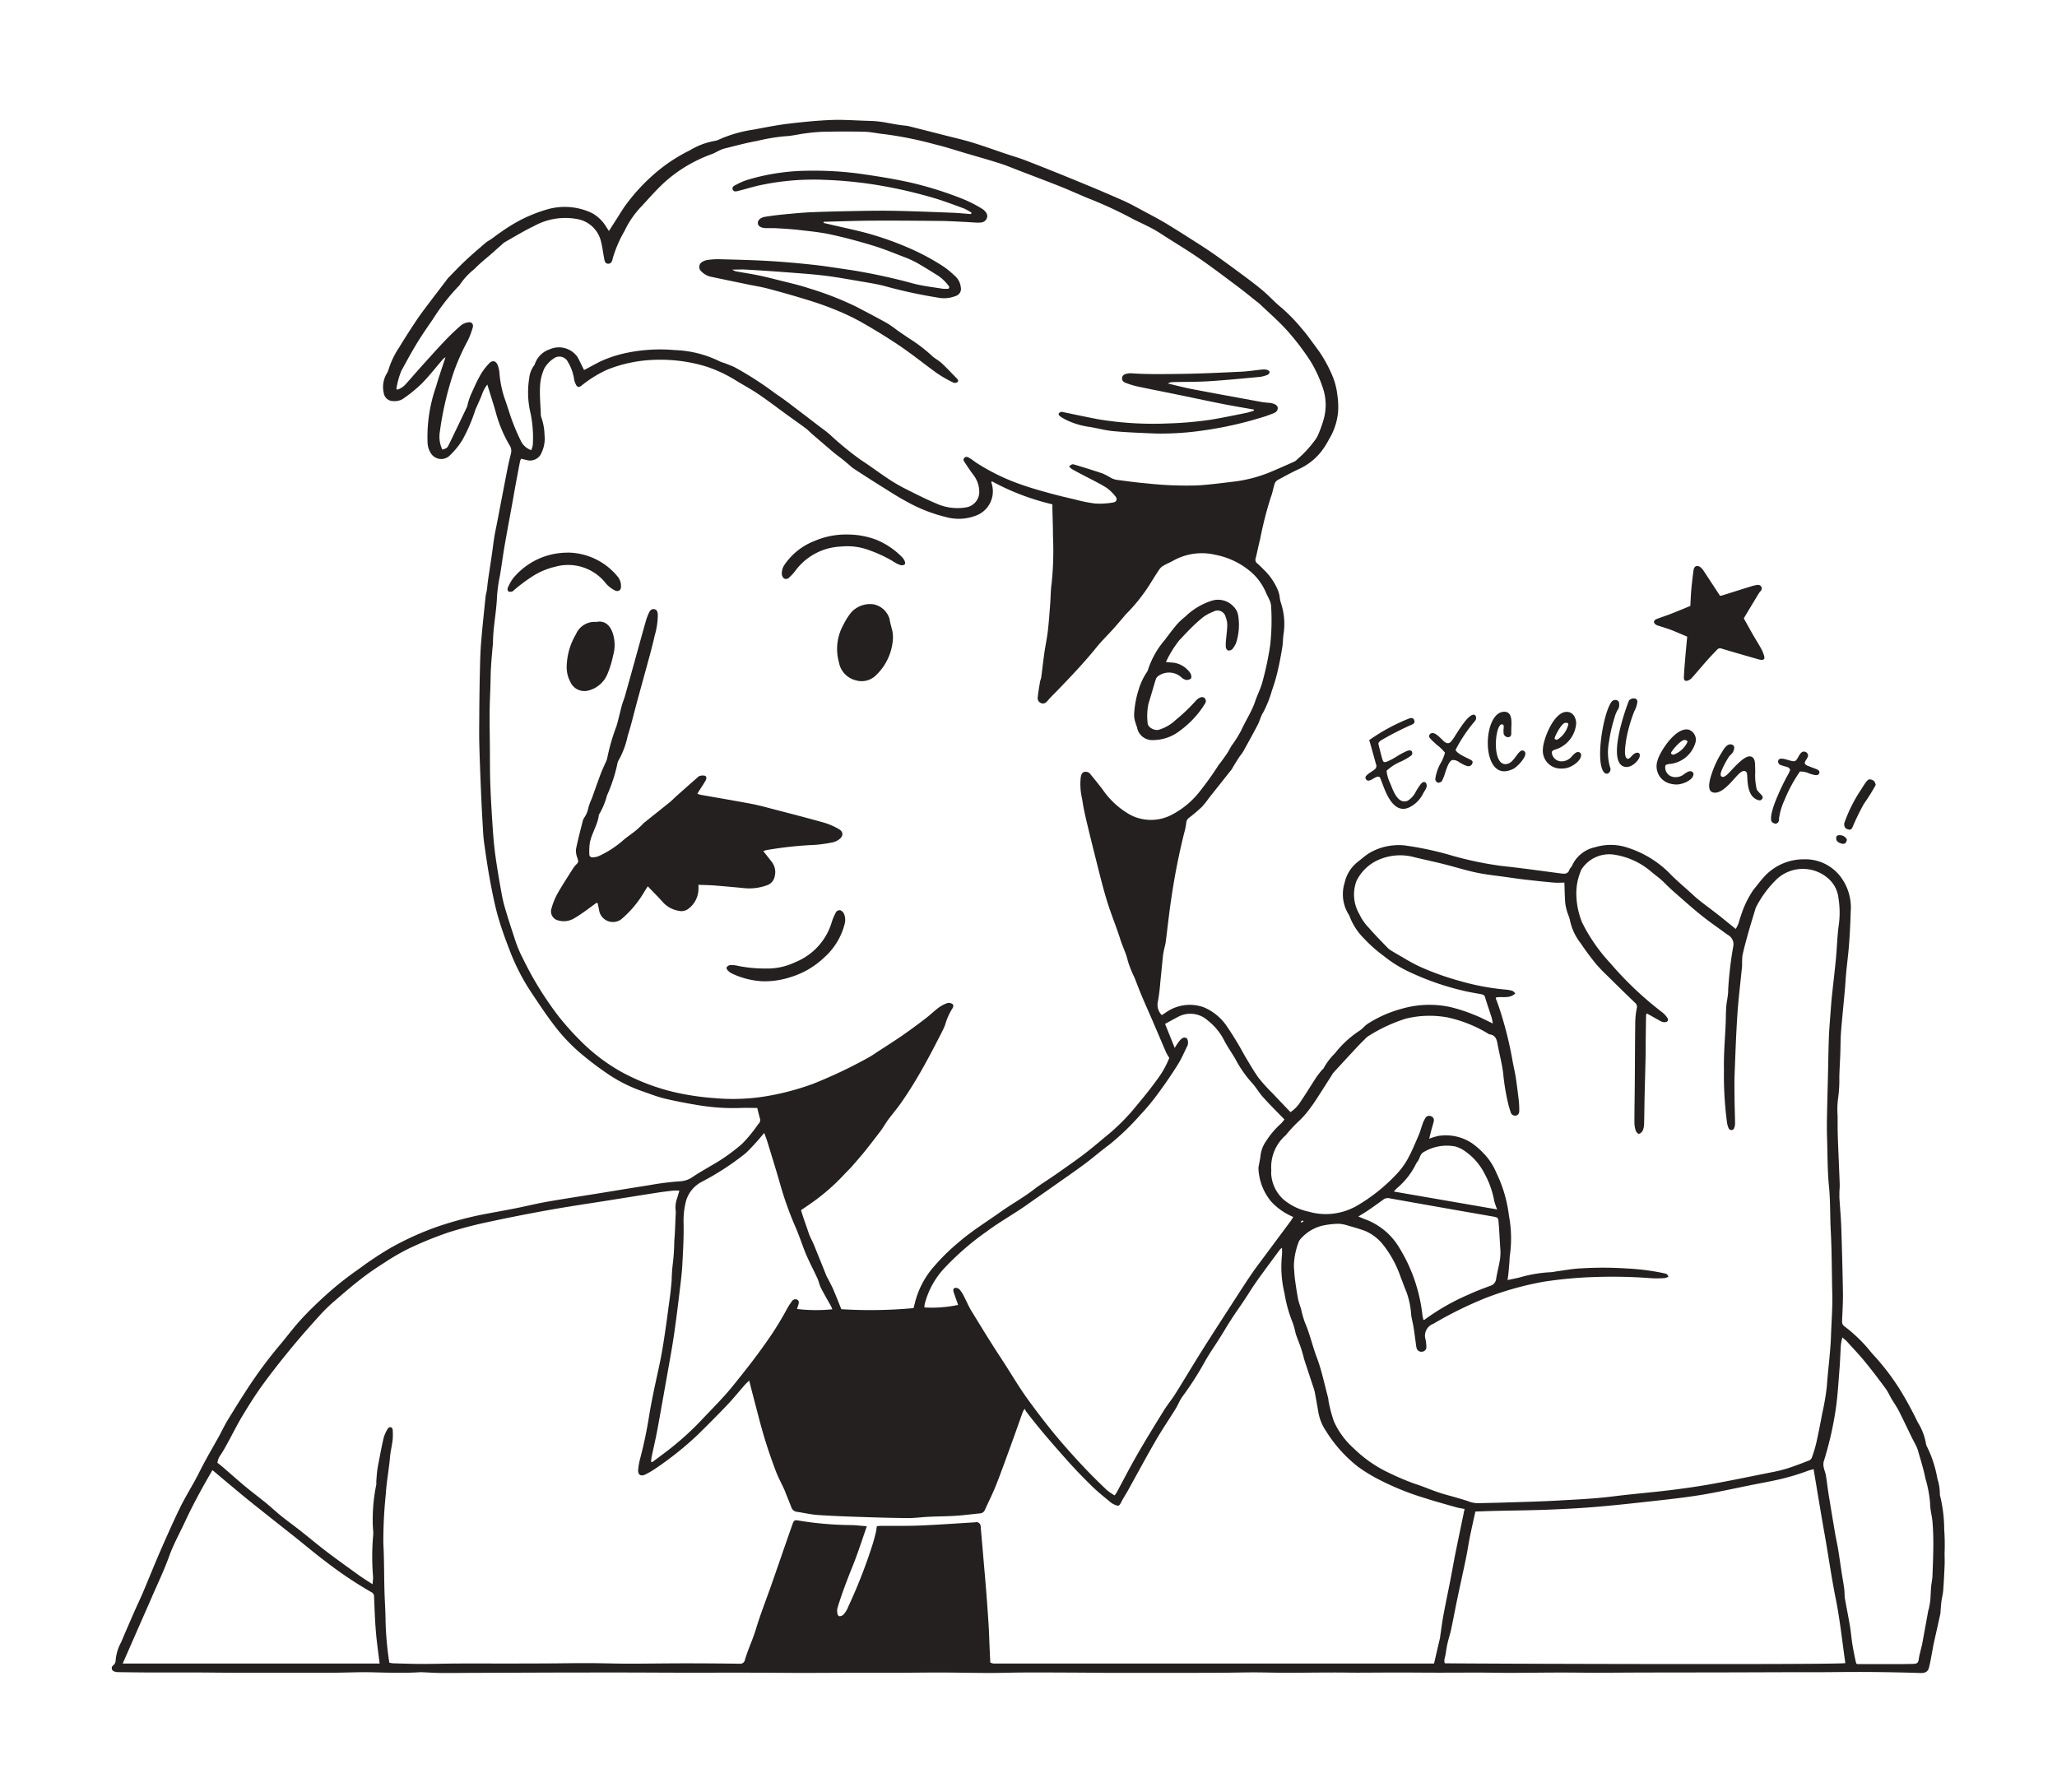 <?xml version="1.0" encoding="UTF-8"?>
<svg xmlns="http://www.w3.org/2000/svg" width="163" height="142" viewBox="0 0 163 142">
  <g id="Groupe_7819" data-name="Groupe 7819" transform="translate(18172 -11422)">
    <rect id="Rectangle_1753" data-name="Rectangle 1753" width="163" height="142" transform="translate(-18172 11422)" fill="#d6d6d6" opacity="0"></rect>
    <g id="Groupe_7819-2" data-name="Groupe 7819" transform="translate(-0.879 -12.922)">
      <g id="Okay" transform="translate(-18162.24 11444.447)">
        <path id="Tracé_10656" data-name="Tracé 10656" d="M379.018,550.672c-.048-.233-.064-.376-.107-.509-.168-.53-.355-1.054-.513-1.587-.054-.181-.168-.214-.319-.242-.518-.1-1.041-.179-1.551-.31a21.569,21.569,0,0,1-4.173-1.474,9.842,9.842,0,0,1-2-1.256,10.863,10.863,0,0,1-1.539-1.363,4.98,4.98,0,0,1-1.146-1.748.4.4,0,0,0-.053-.12,3.042,3.042,0,0,1-.344-2.571,2.852,2.852,0,0,1,1.034-1.641c.286-.224.559-.467.862-.666a4.516,4.516,0,0,1,2.03-.65,4.112,4.112,0,0,1,.832.011,25.189,25.189,0,0,1,3.811.825,27.7,27.7,0,0,0,3.865.8c1.572.167,3.138.39,4.7.595.294.038.554.058.676-.3.041-.12.168-.21.214-.329a2.578,2.578,0,0,1,1.824-1.45,4.221,4.221,0,0,1,2.629.055,8.18,8.18,0,0,1,3.409,2.154c.443.444.925.85,1.39,1.271.272.246.537.5.823.727.468.373.953.725,1.426,1.092.369.287.73.586,1.094.879.11.088.218.179.369.3a3.97,3.97,0,0,0,.2-.387c.075-.206.115-.426.2-.627a7.687,7.687,0,0,1,1.019-2.113c.247-.289.469-.6.721-.883a4.243,4.243,0,0,1,3.287-1.511,3.5,3.5,0,0,1,2.783,1.259,4.034,4.034,0,0,1,.9,2.891q-.033,1.29-.13,2.579c-.056.758-.157,1.512-.229,2.27-.044.466-.065.934-.107,1.4-.1,1.092-.213,2.183-.3,3.277-.045.581-.037,1.168-.058,1.751-.023.614-.063,1.228-.078,1.842a10.389,10.389,0,0,1-.107,1.748,6.9,6.9,0,0,0-.028,1.314c0,.6,0,1.2.022,1.8.042,1.2.1,2.394.144,3.59.008.232-.018.466-.024.7,0,.131,0,.263,0,.394.049.788.122,1.575.149,2.364q.087,2.563.131,5.127c.011.714-.027,1.429-.063,2.142-.021.422.023.44.364.7a12.093,12.093,0,0,1,1.261,1.149c.359.365.66.785,1.015,1.153a18.9,18.9,0,0,1,1.929,2.555,28.2,28.2,0,0,1,1.423,2.612,4.585,4.585,0,0,1,.654,1.713.577.577,0,0,0,.074.206,9.155,9.155,0,0,1,.825,2.536,4.091,4.091,0,0,1,.2,1.295,11.349,11.349,0,0,1,.343,2.733,16.959,16.959,0,0,1,.03,1.88c0,.334.018.669,0,1-.027.656-.06,1.312-.109,1.967-.021.276-.1.547-.135.822-.032.23-.047.462-.068.693a2.881,2.881,0,0,1-.028.35c-.175.8-.358,1.6-.535,2.4-.034.157-.056.316-.086.474-.089.457-.16.92-.276,1.37-.086.333-.323.44-.672.427-.891-.031-1.784-.05-2.676-.065q-1.185-.02-2.371-.019c-.879,0-1.758.014-2.637.018-.746,0-1.492,0-2.239,0l-3.91.013q-1.844.006-3.689.008-2.305,0-4.611.008c-1.2,0-2.4.015-3.6.015-.922,0-1.845-.017-2.768-.015-1.346,0-2.691.022-4.036.025-.818,0-1.637-.02-2.455-.022-1.081,0-2.163.008-3.245.007-1.039,0-2.078-.013-3.116-.013-1.084,0-2.167.012-3.251.013-.673,0-1.346-.016-2.019-.013-1.229,0-2.458.021-3.687.02-.834,0-1.669-.03-2.5-.03-.892,0-1.784.026-2.676.03-1.4.007-2.81.008-4.214.009s-2.782,0-4.173,0c-.994,0-1.988-.017-2.982-.021-1.347-.006-2.694-.015-4.041-.009-.95,0-1.9.038-2.849.037-1.288,0-2.575-.032-3.862-.036-1.039,0-2.077.013-3.116.018-1,0-1.991,0-2.986,0-1.64,0-3.28.013-4.92.014-.937,0-1.874-.011-2.812-.015s-1.874-.007-2.81-.007c-.965,0-1.93.007-2.9.005-1.77,0-3.541-.012-5.311-.016-.892,0-1.785,0-2.678,0q-1.974,0-3.948.007-2.745.009-5.489.022c-.864,0-1.729.016-2.593.009-.512,0-1.023-.037-1.534-.058a1.285,1.285,0,0,0-.132-.005c-1.243.078-2.485.044-3.729.011-1.1-.029-2.194.026-3.292.033s-2.166,0-3.25,0c-1.42,0-2.841.007-4.261,0-1.1,0-2.2-.017-3.294-.021-1.156,0-2.313,0-3.47,0-.893,0-1.786-.015-2.678-.026a.835.835,0,0,1-.3-.05.272.272,0,0,1-.111-.482.494.494,0,0,0,.2-.366,3.581,3.581,0,0,1,.432-1.463q.523-1.233,1.062-2.458c.217-.5.454-.983.666-1.48.44-1.035.855-2.081,1.3-3.112.52-1.191,1.043-2.382,1.609-3.552.38-.787.842-1.534,1.258-2.3.258-.476.492-.965.751-1.441.363-.666.743-1.322,1.111-1.984.135-.243.256-.494.386-.739.1-.181.192-.363.3-.537.423-.683.838-1.371,1.278-2.043a35.482,35.482,0,0,1,2.73-3.763c.6-.7,1.145-1.447,1.763-2.128.589-.649,1.223-1.261,1.87-1.853a26.311,26.311,0,0,1,2.78-2.215,28.007,28.007,0,0,1,2.406-1.605,23.468,23.468,0,0,1,3.707-1.7,28.3,28.3,0,0,1,3.3-.919c.973-.2,1.955-.364,2.931-.557.847-.167,1.687-.378,2.537-.528,1.4-.245,2.8-.456,4.2-.682,1.3-.21,2.6-.429,3.9-.629a22.109,22.109,0,0,1,2.438-.31,1.936,1.936,0,0,0,1.065-.382c.471-.316.971-.591,1.458-.885a14.532,14.532,0,0,0,2.4-1.7,9.812,9.812,0,0,0,.863-.991c.158-.191.291-.4.446-.6a.4.4,0,0,0,.116-.4c-.082-.28-.146-.565-.219-.856-.444,0-.879-.014-1.312,0a16.535,16.535,0,0,1-3.24-.2c-.925-.148-1.847-.321-2.758-.538-.61-.145-1.2-.379-1.795-.584a11.92,11.92,0,0,1-2.558-1.252,25.794,25.794,0,0,1-2.177-1.623,13.8,13.8,0,0,1-2.24-2.338c-.688-.888-1.3-1.835-1.927-2.772a16.755,16.755,0,0,1-1.652-3.288c-.341-.884-.664-1.778-.917-2.69-.257-.929-.44-1.88-.615-2.829s-.317-1.933-.452-2.9c-.063-.449-.083-.9-.109-1.357-.048-.817-.094-1.635-.128-2.453-.056-1.358-.113-2.717-.146-4.076-.021-.846,0-1.693,0-2.54.01-1.036.021-2.072.046-3.107.019-.79.034-1.581.1-2.368.1-1.207.23-2.411.354-3.616.018-.173.077-.342.1-.515.036-.245.052-.492.087-.736.1-.695.21-1.387.311-2.082.067-.463.118-.927.194-1.388.071-.431.166-.858.248-1.288.268-1.394.533-2.789.806-4.182.076-.387.175-.77.266-1.155a.792.792,0,0,0-.109-.63,10.491,10.491,0,0,1-1.12-2.709c-.2-.682-.418-1.362-.647-2.109a2.747,2.747,0,0,0-.442.846c-.128.31-.269.614-.4.921a1.94,1.94,0,0,0-.107.239,12.987,12.987,0,0,1-1.041,2.411,6.221,6.221,0,0,1-1.031,1.248.967.967,0,0,1-1.451-.217,1.666,1.666,0,0,1-.264-.87,12.005,12.005,0,0,1,.668-4.4c.22-.77.488-1.525.756-2.35a1.759,1.759,0,0,0-.217.176c-.555.642-1.074,1.318-1.669,1.92a11.124,11.124,0,0,1-1.53,1.237,1.294,1.294,0,0,1-.713.15.754.754,0,0,1-.768-.656,2.083,2.083,0,0,1,.216-1.487,1.472,1.472,0,0,0,.179-.4,6.752,6.752,0,0,1,.843-1.733q.372-.617.764-1.222c.334-.511.663-1.027,1.025-1.518.633-.86,1.288-1.7,1.934-2.553a1.782,1.782,0,0,1,.133-.175c.459-.467.907-.945,1.385-1.392.523-.49,1.069-.955,1.613-1.422.132-.113.3-.188.439-.289.237-.167.464-.35.706-.51a13.733,13.733,0,0,1,1.447-.91,11.685,11.685,0,0,1,2.188-.9,5.021,5.021,0,0,1,3.644.274,3.043,3.043,0,0,1,1.12,1.094l.209.32.513-.8c.235-.369.466-.741.707-1.107a15.135,15.135,0,0,1,2.519-2.737,12.935,12.935,0,0,1,2.67-1.747,5.672,5.672,0,0,1,2.005-.753,1.1,1.1,0,0,0,.331-.113,10.248,10.248,0,0,1,2.651-.766c.905-.165,1.808-.354,2.72-.466,1.148-.141,2.3-.255,3.457-.306.916-.04,1.838.031,2.756.059.366.011.733.02,1.1.065.421.051.837.141,1.255.212.2.034.4.063.606.091a4.13,4.13,0,0,1,.435.055c.924.23,1.846.466,2.768.7.765.2,1.537.369,2.291.6.882.268,1.749.585,2.622.879.541.182,1.091.34,1.623.546q2.065.8,4.116,1.647c1.219.5,2.434,1.009,3.637,1.545.6.267,1.173.6,1.752.907s1.134.6,1.682.933c.863.523,1.713,1.069,2.564,1.612.431.275.858.558,1.275.853q1,.71,1.988,1.444c.6.445,1.2.887,1.769,1.367.524.441.981.964,1.518,1.387a14.607,14.607,0,0,1,1.695,1.776c.263.29.485.619.721.934.192.256.379.516.568.775a10.891,10.891,0,0,1,1.083,2.048,5.643,5.643,0,0,1,.325,1.352,6.373,6.373,0,0,1,.058,1.351,5.062,5.062,0,0,1-.727,2.178,6.867,6.867,0,0,1-.428.712,4.772,4.772,0,0,1-1.961,1.638c-.572.262-1.124.567-1.677.868a.544.544,0,0,0-.231.284c-.118.361-.174.743-.313,1.094a29.171,29.171,0,0,0-.842,3.315c-.132.494-.224,1-.348,1.493a.358.358,0,0,0,.128.421c.2.167.379.365.57.547a4.838,4.838,0,0,1,1.1,1.677,2.184,2.184,0,0,1,.1.425,2.628,2.628,0,0,0,.084.429,5.313,5.313,0,0,1,.211,2.6c-.038.319-.034.644-.086.961-.1.587-.2,1.174-.338,1.753a13.287,13.287,0,0,1-.487,1.685,8.637,8.637,0,0,1-.7,1.746c-.187.287-.258.647-.419.954-.37.711-.759,1.413-1.149,2.114-.092.165-.225.307-.329.466-.159.242-.31.49-.462.737a2.292,2.292,0,0,1-.132.228q-.9,1.136-1.8,2.268a6.917,6.917,0,0,1-.544.687,12.825,12.825,0,0,1-1,.854.557.557,0,0,0-.253.427,4.471,4.471,0,0,1-.156.774,51.916,51.916,0,0,0-1.012,5.122c-.185,1.183-.305,2.375-.461,3.562-.028.216-.1.426-.139.64-.03.143-.06.286-.075.431-.075.727-.143,1.455-.219,2.181a14.088,14.088,0,0,1-.181,1.432,1.167,1.167,0,0,0,.31,1.094c.119-.08.235-.164.356-.238a3.279,3.279,0,0,1,2.982-.38,4.174,4.174,0,0,1,1.83,1.522,25.482,25.482,0,0,1,1.361,2.245c.371.613.722,1.242,1.14,1.823a12.615,12.615,0,0,0,1.087,1.2c.47.5.946,1,1.438,1.512a2.63,2.63,0,0,0,.754-.763c.438-.638.838-1.3,1.262-1.952.135-.207.3-.4.448-.592.054-.069.145-.118.176-.194a4.913,4.913,0,0,1,.874-1.147,8.136,8.136,0,0,1,1.96-1.806c.232-.145.4-.383.632-.538a9.508,9.508,0,0,1,2.679-1.189,7.848,7.848,0,0,1,3.822-.158,12.489,12.489,0,0,1,1.957.633c.462.174.9.414,1.456.674Zm-25.637,2.72a4.955,4.955,0,0,1-.263-.456c-.337-.777-.664-1.559-1-2.337-.3-.7-.612-1.386-.906-2.084-.211-.5-.4-1.008-.6-1.51a8.49,8.49,0,0,1-.519-1.3c-.13-.593-.411-1.121-.59-1.691-.328-1.043-.756-2.055-1.074-3.1-.344-1.13-.619-2.282-.91-3.428q-.415-1.637-.8-3.283c-.1-.441-.186-.888-.249-1.337a5.023,5.023,0,0,1-.113-1.7c.038-.193.073-.387.294-.447a.469.469,0,0,1,.5.214c.315.384.627.771.931,1.165a6.493,6.493,0,0,0,2.208,2.026,3.539,3.539,0,0,0,3.135.064,6.767,6.767,0,0,0,2.284-1.818,25.4,25.4,0,0,0,1.56-2.174c.076-.107.162-.208.24-.314.161-.223.326-.445.476-.675.112-.171.2-.36.306-.533a10.167,10.167,0,0,0,.773-1.223c.35-.784.841-1.5,1.115-2.318.176-.526.444-1.026.581-1.561a24.314,24.314,0,0,0,.611-2.9,17.773,17.773,0,0,0,.068-3.151,1.435,1.435,0,0,0-.139-.456c-.072-.175-.168-.341-.247-.513a4.535,4.535,0,0,0-1.091-1.579,6.1,6.1,0,0,0-2.911-1.453,4.657,4.657,0,0,0-3.324.437c-.252.147-.528.255-.782.4a.989.989,0,0,0-.327.274c-.226.322-.432.659-.642.993a13.749,13.749,0,0,1-2.021,2.584c-.073.071-.131.158-.2.235-.277.321-.55.647-.834.962-.43.478-.895.926-1.3,1.426-.984,1.22-2.063,2.35-3.15,3.475-.244.252-.5.494-.724.762-.148.177-.3.284-.527.2a.414.414,0,0,1-.27-.46c.041-.4.112-.807.179-1.209.021-.128.08-.251.1-.379.085-.637.153-1.276.244-1.912.084-.593.212-1.181.281-1.776.083-.711.13-1.425.185-2.139.041-.539.035-1.083.113-1.616a25.148,25.148,0,0,0,.107-3.721c0-.732-.03-1.463-.046-2.195,0-.112,0-.225,0-.345a19.264,19.264,0,0,1-4.811-1.834c-.013.071-.029.1-.022.123a2.056,2.056,0,0,1-1.321,2.639,3.774,3.774,0,0,1-2.25.087,12.367,12.367,0,0,1-3.177-1.25c-.694-.373-1.356-.807-2.026-1.225-.733-.458-1.458-.927-2.184-1.4a2.789,2.789,0,0,1-.268-.226c-.178-.151-.354-.3-.535-.449-.252-.2-.515-.386-.762-.594-.569-.48-1.132-.969-1.7-1.456-.154-.133-.291-.289-.454-.41-.5-.375-1.02-.737-1.529-1.106-.733-.532-1.452-1.084-2.2-1.594-.543-.37-1.119-.691-1.686-1.024a11.09,11.09,0,0,0-2.476-1.192,12.361,12.361,0,0,0-3.936-.544,10.984,10.984,0,0,0-3.9.767,9.376,9.376,0,0,0-2.077,1.28c-.182.141-.314.152-.428-.054a1.577,1.577,0,0,1-.172-.534,3.608,3.608,0,0,0-.466-1.264.751.751,0,0,0-1.046-.356,2.4,2.4,0,0,0-.825.826,3.854,3.854,0,0,0-.348,1.436c-.039.727.032,1.461.059,2.192a.727.727,0,0,0,.038.259,4.518,4.518,0,0,1,.257,1.419,2.591,2.591,0,0,1-.224,1.368.983.983,0,0,1-1.215.6l-.421-.1a1.8,1.8,0,0,0-.088.24q-.19.992-.373,1.984c-.074.4-.142.807-.215,1.21-.211,1.164-.431,2.326-.632,3.491-.132.763-.23,1.533-.358,2.3a12.965,12.965,0,0,0-.24,1.685c-.044,1.239-.316,2.461-.319,3.706,0,.1-.023.2-.031.306-.045.554-.1,1.108-.129,1.662-.026.453-.027.907-.041,1.362-.022.728-.059,1.457-.065,2.186-.007.832.011,1.665.019,2.5.011,1.067,0,2.135.038,3.2.043,1.2.12,2.4.2,3.592.049.714.116,1.429.216,2.139.135.956.3,1.907.469,2.857a11.412,11.412,0,0,0,.292,1.239c.22.741.456,1.478.7,2.211a10.805,10.805,0,0,0,.51,1.345c.406.826.82,1.653,1.3,2.437a26.292,26.292,0,0,0,1.779,2.608,22.165,22.165,0,0,0,1.886,2.071,14.5,14.5,0,0,0,3.055,2.272,16.778,16.778,0,0,0,4.345,1.633,20.966,20.966,0,0,0,3.04.436,16.292,16.292,0,0,0,3.811-.111,20.794,20.794,0,0,0,3.943-1.014,37.722,37.722,0,0,0,4.4-2.083,7.3,7.3,0,0,0,.667-.421c.685-.447,1.378-.883,2.051-1.348.635-.44,1.254-.9,1.868-1.372.337-.257.639-.559.978-.812a2.751,2.751,0,0,1,.693-.37.5.5,0,0,1,.4.063c.145.1.072.278-.014.4a5.018,5.018,0,0,0-.544,1.239,5.9,5.9,0,0,1-.249.563c-.4.78-.8,1.561-1.224,2.332q-.481.886-1.006,1.747c-.328.536-.671,1.064-1.032,1.578-.3.43-.641.833-.961,1.25-.089.116-.167.24-.248.362-.13.195-.248.4-.389.583-.4.525-.8,1.05-1.209,1.562-.348.431-.712.849-1.078,1.264-.193.22-.409.42-.607.634a16.337,16.337,0,0,1-2.535,2.221c-.284.2-.573.394-.888.61.048.155.1.321.151.484.1.3.211.608.316.911.072.206.132.417.216.617.107.256.243.5.348.756.338.824.668,1.653,1,2.479.027.067.075.126.107.191.144.286.3.569.426.863.219.508.418,1.023.631,1.547a37.45,37.45,0,0,0,5.72-.087c.039-.144.075-.269.106-.4a6.849,6.849,0,0,1,1.312-2.658,16.518,16.518,0,0,1,2.168-2.166c1.02-.887,2.17-1.586,3.263-2.367.88-.628,1.831-1.149,2.691-1.812.555-.429,1.162-.79,1.737-1.194.789-.555,1.583-1.1,2.35-1.689.651-.5,1.264-1.04,1.9-1.556a16.658,16.658,0,0,0,2.227-2.3c.535-.639,1.06-1.291,1.546-1.967a7.273,7.273,0,0,0,.969-1.719Zm20.972,47.988.485-2.079c0-.014,0-.029,0-.044.084-.563.152-1.129.256-1.689.186-1,.4-2,.593-3.006.126-.647.235-1.3.366-1.942.234-1.158.478-2.315.721-3.49-.237-.048-.454-.078-.662-.137-.829-.236-1.661-.461-2.481-.726a21.62,21.62,0,0,1-3.889-1.6,12.863,12.863,0,0,1-1.412-.886,10.84,10.84,0,0,1-2.514-2.794,3.872,3.872,0,0,1-.629-1.531c-.085-.517-.181-1.033-.275-1.548a2.317,2.317,0,0,0-.079-.3c-.255-.779-.514-1.556-.768-2.335-.032-.1-.047-.2-.076-.3-.07-.236-.135-.474-.216-.707-.121-.345-.267-.682-.38-1.029a7.045,7.045,0,0,0-.245-.886,10.742,10.742,0,0,1-.642-2.308,8.927,8.927,0,0,1-.2-3.051,5.334,5.334,0,0,0,0-.563,1.11,1.11,0,0,0-.16.137q-.616.827-1.225,1.659c-.275.377-.552.754-.813,1.14-.28.411-.539.837-.815,1.251-.324.486-.664.961-.982,1.451s-.628,1.021-.948,1.528c-.389.618-.812,1.217-1.168,1.852a24.933,24.933,0,0,1-1.747,2.732,2.473,2.473,0,0,0-.191.293c-.133.243-.245.5-.39.733-.531.856-1.1,1.691-1.6,2.562-.748,1.292-1.452,2.608-2.177,3.912-.17.306-.367.6-.524.91-.143.285-.2.335-.479.218a1.5,1.5,0,0,1-.377-.222c-.482-.4-.977-.792-1.426-1.229-.668-.652-1.323-1.322-1.945-2.019-1.138-1.276-2.263-2.564-3.3-3.922a1.832,1.832,0,0,1-.12-.223,1.7,1.7,0,0,0-.147.229c-.3.841-.592,1.684-.9,2.523-.4,1.1-.792,2.2-1.22,3.287-.262.666-.59,1.305-.883,1.959a.449.449,0,0,1-.4.288c-.641.061-1.279.148-1.921.19-.715.046-1.433.046-2.149.08-.541.025-1.081.1-1.621.1-1.244-.009-2.488-.046-3.731-.087-1.141-.038-2.282-.078-3.421-.156-.553-.038-1.1-.17-1.649-.25a.528.528,0,0,1-.451-.363c-.137-.355-.28-.706-.421-1.059-.049-.122-.092-.246-.147-.366-.23-.5-.5-.994-.69-1.512-.326-.874-.634-1.758-.9-2.651-.313-1.051-.575-2.117-.856-3.178-.107-.4-.207-.81-.326-1.275-.152.151-.26.244-.354.351-.462.526-.9,1.073-1.383,1.58-.756.794-1.53,1.571-2.313,2.339a25.7,25.7,0,0,1-3.319,2.664,6.587,6.587,0,0,1-.87.512c-.368.18-.6,0-.556-.413a5.339,5.339,0,0,1,.158-.864,34.006,34.006,0,0,0,.724-3.478c.1-.6.22-1.208.343-1.81.228-1.116.5-2.226.69-3.349.228-1.338.4-2.687.581-4.032.066-.478.115-.96.156-1.441a12.411,12.411,0,0,1,.095-1.356,16.3,16.3,0,0,0,.112-1.745c.064-.713.077-1.43.112-2.145a1.079,1.079,0,0,0,0-.262,2.138,2.138,0,0,1,.125-1.035c.048-.165.1-.329.166-.569-.2,0-.344-.013-.481,0-.436.051-.873.1-1.307.171-1.287.2-2.574.407-3.86.612-1.546.246-3.1.472-4.636.747q-2.376.424-4.737.932a32.624,32.624,0,0,0-3.271.85,29.419,29.419,0,0,0-3.089,1.253,16.923,16.923,0,0,0-1.936,1.112c-.643.407-1.277.832-1.879,1.3-.718.553-1.406,1.146-2.091,1.74a13.055,13.055,0,0,0-1.14,1.093c-.775.857-1.545,1.721-2.279,2.612-.781.947-1.545,1.912-2.267,2.9-.584.8-1.117,1.647-1.632,2.5-.431.712-.8,1.462-1.2,2.191-.176.32-.351.643-.556.945a1.3,1.3,0,0,0-.244.61c.173.138.324.252.467.375.576.5,1.14,1.006,1.724,1.492.551.458,1.126.886,1.681,1.339.408.333.792.7,1.2,1.025.49.393,1,.76,1.495,1.148.7.552,1.381,1.128,2.091,1.668.84.638,1.7,1.251,2.554,1.867.327.235.672.444,1.08.712.021-.243.043-.4.044-.551a19.444,19.444,0,0,1,.009-3.372,1.885,1.885,0,0,0-.013-.394c-.01-.248-.034-.5-.026-.743a13.679,13.679,0,0,1,.282-2.831,1.432,1.432,0,0,0,0-.219c.02-.276.035-.552.068-.827s.079-.521.13-.779c.127-.645.242-1.294.4-1.933a2.926,2.926,0,0,1,.335-.708.247.247,0,0,1,.217-.089.243.243,0,0,1,.147.177,4.766,4.766,0,0,1,0,.826c-.056.479-.176.952-.216,1.432-.079.944-.268,1.874-.321,2.822a35.684,35.684,0,0,0-.2,3.933c.067,1.254.055,2.512.088,3.768.021.79.08,1.58.087,2.37a25.351,25.351,0,0,0,.3,3.335,2.307,2.307,0,0,0,.3.048c.76.021,1.52.049,2.28.05.922,0,1.843-.028,2.765-.032,1.274-.006,2.549,0,3.824,0q1.756,0,3.513-.009c1.01-.005,2.019-.026,3.029-.022,1.083,0,2.165.041,3.248.042,1.493,0,2.986-.026,4.479-.026q2.151,0,4.3.03a.38.38,0,0,0,.441-.314c.241-.827.622-1.6.871-2.432.357-1.188.817-2.344,1.228-3.516.556-1.589,1.1-3.18,1.66-4.769.121-.345.165-.369.512-.311a26.656,26.656,0,0,0,4.067.355c.415,0,.829.058,1.32.094-.381,1.085-.705,2.118-1.108,3.119-.442,1.1-.869,2.2-1.211,3.336a1.066,1.066,0,0,0-.018.432c.012.088.077.227.138.238a.43.43,0,0,0,.307-.091,1.777,1.777,0,0,0,.417-.655,41.032,41.032,0,0,0,1.863-4.732c.125-.359.217-.73.312-1.1.046-.179.063-.365.095-.555.14-.01.24-.023.341-.023,1.009-.007,2.019.016,3.026-.025,1.461-.06,2.92-.167,4.38-.255.073,0,.156-.037.217-.013a.447.447,0,0,1,.224.17.791.791,0,0,1,.048.3q.179,2.056.356,4.112c.056.655.106,1.31.154,1.965.044.6.086,1.195.12,1.793.027.468.039.936.059,1.4s.042.925.063,1.382a1.054,1.054,0,0,0,.256.082q17.432,0,34.919,0Zm18.593-30.663a1.2,1.2,0,0,1-.329.116,9.376,9.376,0,0,1-1.009.011,39.916,39.916,0,0,0-4.428-.1,33.138,33.138,0,0,0-4.145.376,24.891,24.891,0,0,0-4.562,1.277,30.853,30.853,0,0,0-4.174,2.056,1.008,1.008,0,0,0-.613,1.26,3.359,3.359,0,0,1,.061.566.355.355,0,0,1-.34.384.385.385,0,0,1-.435-.287,2.586,2.586,0,0,1-.063-.389c-.059-.42-.11-.841-.178-1.259-.053-.331-.147-.657-.188-.989a6.484,6.484,0,0,0-.387-1.84c-.157-.362-.28-.738-.431-1.1a8.647,8.647,0,0,0-1.433-2.644,3.658,3.658,0,0,0-1.377-1.051c-.436-.166-.888-.292-1.338-.42a3.045,3.045,0,0,0-.767-.157,6.248,6.248,0,0,0-1.049.1,3.305,3.305,0,0,0-2.018,1.147.693.693,0,0,0-.139.269,5.467,5.467,0,0,0-.355,1.886c.03.334.041.67.085,1,.07.521.147,1.042.247,1.557.055.284.168.557.248.836a7.888,7.888,0,0,0,.285,1.009c.395.9.6,1.861.946,2.778.393,1.034.611,2.134.9,3.206.03.112.022.234.051.347a11.227,11.227,0,0,0,.408,1.521,6.34,6.34,0,0,0,1.575,2.144,10.111,10.111,0,0,0,2.8,1.942,19.033,19.033,0,0,0,2.1.883c.46.146.907.331,1.362.5.26.094.519.19.784.268.687.2,1.384.378,2.063.607a2.03,2.03,0,0,0,.72.142c.659-.019,1.318-.026,1.977-.048,1.478-.05,2.957-.079,4.433-.165,1.431-.083,2.863-.142,4.288-.323,1.495-.19,3-.31,4.494-.491,1.1-.134,2.206-.289,3.3-.486,1.6-.287,3.189-.618,4.782-.937a11.326,11.326,0,0,0,1.239-.3c.584-.187,1.158-.41,1.73-.632a.435.435,0,0,0,.228-.233,10.9,10.9,0,0,0,.354-1.175c.175-.785.327-1.575.476-2.365a18.387,18.387,0,0,0,.357-2.113c.092-1.342.286-2.674.33-4.022.036-1.107.13-2.212.1-3.322-.041-1.665-.032-3.331-.121-4.993-.062-1.166-.023-2.333-.14-3.5-.124-1.247-.112-2.509-.15-3.764-.016-.527-.022-1.054-.012-1.58.02-1.113.053-2.226.079-3.338.025-1.053.037-2.105.077-3.157.027-.7.092-1.4.143-2.1.027-.365.052-.731.091-1.094.107-1.017.23-2.032.327-3.05.086-.9.1-1.815.233-2.709a7.228,7.228,0,0,0-.036-2.053,2.4,2.4,0,0,0-.658-1.41,3.039,3.039,0,0,0-4.183-.135,8.354,8.354,0,0,0-1.711,2.308.448.448,0,0,0-.039.125c-.184.615-.377,1.228-.55,1.846s-.337,1.213-.47,1.827a6.8,6.8,0,0,0-.024.784c-.121,1.279-.285,2.556-.372,3.837-.107,1.59-.161,3.183-.222,4.776-.024.642-.013,1.286-.006,1.929s.033,1.287.042,1.931a1.049,1.049,0,0,1-.066.387.233.233,0,0,1-.439.039,1.7,1.7,0,0,1-.14-.5,28.563,28.563,0,0,1-.236-4.163c-.028-1.226.088-2.455.138-3.683.018-.437.012-.876.046-1.312s.157-.871.15-1.3a29.165,29.165,0,0,1,.406-3.477.821.821,0,0,0-.317-.817c-.067-.056-.147-.1-.218-.147-.672-.494-1.361-.967-2.011-1.489-.707-.567-1.38-1.176-2.065-1.771-.21-.182-.411-.374-.613-.564-.169-.16-.326-.333-.5-.484-.245-.21-.508-.4-.753-.606a5.851,5.851,0,0,0-2.9-1.363,2.613,2.613,0,0,0-2.661,1.174.741.741,0,0,0-.065.162,4.54,4.54,0,0,0-.334,1.8,6.123,6.123,0,0,0,.465,2.247,13.638,13.638,0,0,0,2.245,3.226,26.943,26.943,0,0,0,4.076,3.859,1.869,1.869,0,0,1,.418.445c.13.183.033.35-.193.352a.661.661,0,0,1-.3-.065c-.284-.148-.56-.313-.839-.469-.094-.053-.189-.1-.3-.161a.865.865,0,0,0-.047.172q-.016.943-.027,1.887c-.005.439,0,.878-.01,1.317-.024,1.1-.056,2.192-.081,3.288-.016.7-.017,1.4-.039,2.106a1.331,1.331,0,0,1-.105.51.51.51,0,0,1-.3.265c-.066.015-.219-.144-.254-.251a2.1,2.1,0,0,1-.107-.644c0-1.022.022-2.044.029-3.066.013-1.654.016-3.307.038-4.961a6.357,6.357,0,0,1,.122-1.039.4.4,0,0,0-.134-.42c-.73-.7-1.45-1.407-2.168-2.117a12.492,12.492,0,0,1-.941-.979c-.423-.522-.828-1.063-1.2-1.622a4.371,4.371,0,0,1-.86-1.854,3.26,3.26,0,0,0-.152-.457,4.4,4.4,0,0,1-.207-.8c-.05-.549-.053-1.1-.077-1.7-.248,0-.537.021-.822,0-.773-.069-1.544-.152-2.315-.241-.494-.057-.987-.131-1.48-.2-.782-.112-1.572-.188-2.343-.351-.886-.188-1.752-.463-2.631-.683-.753-.188-1.512-.348-2.267-.53a4.273,4.273,0,0,0-2.993.257,3.528,3.528,0,0,0-1.618,1.606,3.056,3.056,0,0,0,.212,2.619,4.033,4.033,0,0,0,.77,1.114c.468.542.976,1.051,1.472,1.568a1.556,1.556,0,0,0,.311.24q.45.274.91.532a13.228,13.228,0,0,0,1.39.751,21.406,21.406,0,0,0,3.054,1.094,19.261,19.261,0,0,0,3.663.7,2.417,2.417,0,0,1,.56.1c.082.024.146.114.244.2-.47.457-1.05.227-1.533.324-.012.053-.022.069-.018.081.076.206.158.409.228.617a29.6,29.6,0,0,1,1.109,4.38c.073.416.178.827.242,1.244.094.621.172,1.244.244,1.868a6.961,6.961,0,0,1,.036.784c0,.188-.071.36-.281.39a.358.358,0,0,1-.4-.278,7.034,7.034,0,0,1-.246-.879,17.871,17.871,0,0,1-.323-1.944c-.07-.882-.324-1.723-.472-2.587-.067-.386-.19-.7-.642-.755-.067-.008-.127-.071-.19-.107a10.6,10.6,0,0,0-3.091-1.224,7.879,7.879,0,0,0-3.351.092,12.559,12.559,0,0,0-2.974,1.389,1.19,1.19,0,0,0-.262.232c-.187.185-.377.369-.556.561q-.986,1.06-1.964,2.126a.82.82,0,0,0-.068.113c-.376.591-.751,1.183-1.131,1.771-.182.282-.365.565-.569.831a7.123,7.123,0,0,1-1.041,1.183,12.362,12.362,0,0,0-.946,1.031,3.358,3.358,0,0,0-1.146,2.724c.01.1-.013.206-.006.307a2.979,2.979,0,0,0,.969,2.054,4.469,4.469,0,0,0,1.953.958,4.933,4.933,0,0,0,3.938-.494,13.878,13.878,0,0,0,3.16-2.559,5.891,5.891,0,0,0,.815-1.14c.325-.6.59-1.243.863-1.875.121-.28.192-.582.3-.869a2.1,2.1,0,0,1,.245-.506.351.351,0,0,1,.439-.1.324.324,0,0,1,.2.395c-.046.214-.117.423-.173.635-.061.23-.117.461-.188.742a6.852,6.852,0,0,1,.7-.213,3.759,3.759,0,0,1,2.683.568,6.2,6.2,0,0,1,.888.765,4.882,4.882,0,0,1,1.041,1.56,10.764,10.764,0,0,1,1.01,3.428,9.783,9.783,0,0,1,.066,3.191,3.158,3.158,0,0,0-.02.35c-.031.378-.062.755-.1,1.132-.011.123-.034.246-.059.423.361-.077.66-.133.955-.205a10.648,10.648,0,0,1,2.507-.419,3.16,3.16,0,0,0,.39-.062c.653-.085,1.3-.214,1.96-.24a28.972,28.972,0,0,1,3.727.013,18.243,18.243,0,0,1,2.827.367c.152.038.328.044.385.31ZM306.993,498.87c.064-.031.13-.059.193-.092.482-.247.948-.534,1.448-.733a9.592,9.592,0,0,1,1.718-.528,13.094,13.094,0,0,1,3.844-.224,8.7,8.7,0,0,1,3.55.891,2.718,2.718,0,0,0,.371.134c.272.107.547.207.812.33a26.718,26.718,0,0,1,3.272,2.114c.722.471,1.394,1.018,2.086,1.535.374.28.742.568,1.113.852.347.267.706.521,1.04.8a24.821,24.821,0,0,0,2.5,2.053c.688.444,1.344.94,2.026,1.394a13.35,13.35,0,0,0,1.313.792c.873.445,1.749.891,2.651,1.271a4.04,4.04,0,0,0,2.323.3,1.238,1.238,0,0,0,1.065-1.256,2.22,2.22,0,0,0-.429-1.268c-.238-.315-.46-.643-.676-.974-.083-.127-.227-.278-.076-.431s.31-.041.445.039c.188.111.355.256.539.375a16.53,16.53,0,0,0,3.636,1.745c.7.245,1.422.448,2.141.646.662.182,1.332.339,2,.493a11.8,11.8,0,0,0,1.591.322,6.141,6.141,0,0,0,1.436-.081c.284-.042.359-.28.175-.493a3.393,3.393,0,0,0-.763-.716c-.638-.384-1.313-.706-1.972-1.055-.246-.13-.493-.258-.732-.4a1.048,1.048,0,0,1-.2-.208c.239-.162.245-.184.452-.122.743.223,1.484.452,2.219.7a5.5,5.5,0,0,1,.617.325,1.505,1.505,0,0,0,.441.167c.8.107,1.6.219,2.4.286a28.982,28.982,0,0,0,3.988.166c1-.054,1.979-.192,2.966-.306a11.07,11.07,0,0,0,3.075-.843q.866-.368,1.723-.756a1.147,1.147,0,0,0,.235-.195,8.52,8.52,0,0,0,1.311-1.411,2.286,2.286,0,0,0,.3-.475,10.452,10.452,0,0,0,.429-1.189,4.167,4.167,0,0,0-.042-2.543,10.089,10.089,0,0,0-.99-2.141,19.833,19.833,0,0,0-1.709-2.265c-.709-.817-1.535-1.522-2.317-2.268-.042-.04-.091-.073-.137-.109-.514-.408-1.02-.828-1.545-1.221-1.006-.754-2.009-1.515-3.041-2.232-.865-.6-1.769-1.146-2.658-1.712-.37-.236-.734-.482-1.12-.689-.5-.269-1.022-.5-1.53-.756a32.8,32.8,0,0,0-3.584-1.659c-.11-.04-.216-.091-.324-.136-.659-.28-1.314-.572-1.98-.836-1.035-.409-2.077-.8-3.116-1.2-.506-.193-1.006-.408-1.521-.572-.921-.292-1.85-.555-2.778-.827-.8-.235-1.592-.5-2.4-.689a29.421,29.421,0,0,0-4.04-.813c-.51-.047-1.016-.173-1.526-.186-1.081-.028-2.163-.019-3.244,0a13.834,13.834,0,0,0-1.442.128c-.552.068-1.1.213-1.652.231a15.348,15.348,0,0,0-2.158.364c-.892.158-1.769.4-2.651.618a2.278,2.278,0,0,0-.4.164c-.186.086-.362.195-.553.265a11.311,11.311,0,0,0-3.78,2.259c-.633.583-1.2,1.237-1.786,1.87a7.243,7.243,0,0,0-1.345,1.939,9.883,9.883,0,0,0-.948,2.2c-.038.207-.111.43-.369.42s-.28-.26-.318-.458c-.084-.445-.134-.9-.25-1.337a2.348,2.348,0,0,0-1.894-1.746,5.1,5.1,0,0,0-3.4.555c-.793.373-1.542.839-2.307,1.269a1.678,1.678,0,0,0-.272.221c-.23.2-.458.409-.688.612-.494.436-1.02.841-1.474,1.315a5.464,5.464,0,0,0-1.177,1.285.25.25,0,0,1-.062.062,16.4,16.4,0,0,0-2.044,2.627c-.315.454-.628.909-.929,1.372-.253.39-.494.789-.726,1.193-.285.495-.549,1-.832,1.5a6.172,6.172,0,0,0-.395,1.424c-.006.019.025.048.048.09a1.417,1.417,0,0,0,.711-.472c.386-.418.751-.856,1.132-1.278.637-.706,1.27-1.416,1.924-2.105.411-.434.845-.851,1.3-1.244a1.168,1.168,0,0,1,.592-.242c.27-.036.416.16.335.422a6.594,6.594,0,0,1-.367.982,18.094,18.094,0,0,0-1.1,2.438,25.482,25.482,0,0,0-1.14,4.853,2.386,2.386,0,0,0,.2,1.391c.336-.1.377-.115.5-.358.494-1.011.978-2.027,1.463-3.043a1.727,1.727,0,0,0,.051-.213A6.091,6.091,0,0,1,298,500.9c.24-.534.472-1.074.757-1.584a4.849,4.849,0,0,1,.731-.979c.262-.274.554-.182.677.17a2.264,2.264,0,0,1,.128.554,8.244,8.244,0,0,0,.442,2.143c.208.578.375,1.171.591,1.746.19.506.405,1.005.643,1.491a1.442,1.442,0,0,0,.848.782,1.965,1.965,0,0,0,.122-.415,9.488,9.488,0,0,0-.173-2.485,7.071,7.071,0,0,1-.114-2.781,2.085,2.085,0,0,1,.4-1.05.318.318,0,0,0,.058-.118,1.853,1.853,0,0,1,1.146-1.135,1.8,1.8,0,0,1,2.249.638c.16.31.311.625.492.989Zm55.5,59.385c-.593-.614-1.156-1.167-1.682-1.754-.34-.38-.593-.84-.945-1.206a9.265,9.265,0,0,1-1.262-1.839c-.286-.493-.623-.957-.881-1.463a4.68,4.68,0,0,0-1.3-1.575,2.045,2.045,0,0,0-2.34-.294c-.337.174-.667.36-1.041.563l.765,1.906a4.687,4.687,0,0,1,.409-.6c.123-.13.276-.289.5-.189.128.058.18.347.117.568a.215.215,0,0,1-.016.041c-.25.5-.464,1.016-.758,1.485-.481.767-.992,1.518-1.531,2.246a17.079,17.079,0,0,1-1.452,1.758,19.975,19.975,0,0,1-2.466,2.368c-.662.482-1.276,1.027-1.934,1.514-.822.609-1.666,1.188-2.5,1.778-.668.472-1.341.936-2.008,1.41-1.06.753-2.2,1.38-3.249,2.158a21.808,21.808,0,0,0-3.284,2.827A6.527,6.527,0,0,0,334,572.873a2.466,2.466,0,0,0-.033.284,9.976,9.976,0,0,0,2.674-.2c-.022-.066-.044-.133-.068-.2-.1-.275-.2-.548-.289-.825-.042-.133-.034-.3.123-.326a.431.431,0,0,1,.339.119,2.363,2.363,0,0,1,.336.51c.213.4.385.825.622,1.21.778,1.271,1.554,2.544,2.374,3.788.7,1.061,1.332,2.162,2.078,3.193.814,1.125,1.659,2.224,2.558,3.28.624.734,1.273,1.45,1.934,2.151.572.607,1.169,1.189,1.771,1.766a4.7,4.7,0,0,0,.621.429,1.774,1.774,0,0,0,.143-.192c.551-1.016,1.078-2.046,1.655-3.047.678-1.177,1.391-2.334,2.106-3.49.284-.458.634-.875.92-1.332.721-1.15,1.412-2.32,2.136-3.468.849-1.347,1.717-2.681,2.582-4.019.436-.675.869-1.352,1.323-2.014.356-.519.742-1.018,1.116-1.524q.98-1.32,1.962-2.639c.074-.1.134-.21.216-.341a5.009,5.009,0,0,1-1.743-1.211,4.376,4.376,0,0,1-1.014-2.608.952.952,0,0,1,.028-.261c.042-.244.1-.486.128-.732a2.52,2.52,0,0,1,.463-1.219,6.623,6.623,0,0,1,1.128-1.332,2.691,2.691,0,0,0,.311-.365Zm41.947,27.712c-.193.058-.349.092-.5.15a18.164,18.164,0,0,1-2.828.794c-.515.11-1.033.2-1.549.306-1.406.279-2.8.6-4.219.825-1.472.233-2.959.383-4.441.548-1.352.15-2.7.291-4.06.4-1.21.094-2.423.153-3.636.2-1.346.048-2.693.06-4.04.091-.509.012-1.018.033-1.536.05-.153.7-.307,1.371-.443,2.044-.11.545-.186,1.1-.3,1.641-.224,1.086-.467,2.168-.694,3.254-.171.816-.321,1.637-.495,2.452-.076.356-.2.7-.277,1.057-.065.284-.107.573-.151.862-.036.237-.156.471-.062.714.6.031,31.412.132,31.738-.014-.247-1.7-.422-3.416-.761-5.1-.343-1.7-.581-3.423-.885-5.131s-.576-3.4-.869-5.136ZM290.8,601.374c-.109-.913-.233-1.751-.3-2.594-.075-.9-.1-1.812-.14-2.719a.36.36,0,0,0-.215-.341,32.05,32.05,0,0,1-3.679-2.472c-.77-.58-1.506-1.2-2.26-1.805-.846-.673-1.7-1.342-2.543-2.014-.482-.383-.964-.764-1.44-1.153-.531-.434-1.056-.874-1.582-1.313-.354-.3-.705-.593-1.086-.914-.8,1.37-1.529,2.7-2.168,4.074-.43.925-.929,1.816-1.277,2.786-.389,1.084-.893,2.127-1.351,3.186-.32.738-.647,1.474-.97,2.211l-1.347,3.07H290.8Zm30.475-42.046c-.087.106-.136.171-.191.231a17.877,17.877,0,0,1-1.247,1.352,21.2,21.2,0,0,1-3.483,2.277,2.494,2.494,0,0,0-1.309,1.671,6.479,6.479,0,0,0-.16,1.509c.031,1.149-.038,2.3-.1,3.453-.037.686-.128,1.37-.21,2.053-.124,1.043-.251,2.086-.4,3.126-.107.766-.237,1.529-.37,2.291-.2,1.123-.4,2.244-.6,3.366-.145.806-.282,1.614-.438,2.418-.12.617-.264,1.229-.394,1.844-.031.148-.046.3-.068.45l.092.052c.289-.216.58-.428.867-.647a23.281,23.281,0,0,0,2.9-2.543c.877-.938,1.8-1.833,2.612-2.836.872-1.079,1.735-2.165,2.533-3.3a25.233,25.233,0,0,0,1.749-2.78,4.956,4.956,0,0,1,.4-.628.327.327,0,0,1,.417-.154c.181.09.158.26.105.423-.029.092-.06.185-.105.323a12.758,12.758,0,0,0,2.8.024c-.048-.113-.071-.18-.1-.24-.27-.486-.554-.964-.807-1.458-.118-.231-.161-.5-.269-.738-.255-.558-.54-1.1-.793-1.66-.368-.81-.612-1.666-.979-2.482a27.3,27.3,0,0,1-1.248-3.55c-.3-1.039-.622-2.072-.939-3.107-.071-.232-.161-.458-.261-.739Zm85.436,16.207a4.829,4.829,0,0,0-.116.581c-.044.656-.062,1.313-.115,1.969-.085,1.061-.143,2.128-.3,3.181a27.044,27.044,0,0,1-.946,4.1,1.006,1.006,0,0,0,0,.459c.039.214.132.417.169.631.078.462.128.929.2,1.391q.258,1.6.53,3.2c.073.431.174.858.245,1.289.1.62.186,1.243.281,1.863.065.419.146.836.2,1.257.035.259.014.527.058.783.125.734.279,1.465.4,2.2.076.445.107.9.177,1.345.065.417.152.831.234,1.245.024.125.061.248.088.355a.518.518,0,0,0,.115.036q1.58,0,3.161,0,.593,0,1.185-.015c.394-.011.443-.071.5-.453.039-.258.113-.511.172-.766.033-.142.074-.283.1-.427.156-.849.309-1.7.464-2.546.013-.072.046-.14.059-.211.04-.214.087-.427.106-.642.031-.349.034-.7.065-1.051.027-.306.1-.609.108-.915.035-.829.064-1.659.069-2.489,0-.584-.019-1.17-.067-1.753-.041-.495-.195-.986-.189-1.477a9.612,9.612,0,0,0-.373-1.971c-.149-.758-.39-1.5-.6-2.246a2.7,2.7,0,0,0-.19-.44c-.089-.184-.192-.36-.282-.544-.346-.709-.68-1.424-1.039-2.128-.159-.311-.366-.6-.545-.9s-.307-.6-.5-.867c-.53-.718-1.069-1.431-1.635-2.122-.454-.554-.95-1.074-1.432-1.606-.092-.1-.206-.185-.369-.329Zm-38.355-9.583c.216.09.336.14.456.189a5.266,5.266,0,0,1,2.647,2.058,12.881,12.881,0,0,1,1.966,5.484c.016.154.056.306.082.447.052.006.072.015.08.009a17.677,17.677,0,0,1,3.538-2.017c.543-.254,1.108-.46,1.669-.672a.65.65,0,0,0,.482-.553c.073-.476.2-.944.283-1.418a3.791,3.791,0,0,0,.06-.649c0-.233-.023-.467-.038-.7-.035-.569-.061-1.14-.11-1.708-.033-.384-.064-.4-.445-.469q-1.6-.28-3.2-.559l-2.638-.466-2.336-.414a.591.591,0,0,0-.5.083c-.41.305-.83.6-1.251.888-.214.147-.439.276-.745.466Zm11-.564a5.025,5.025,0,0,1-.231-.669,7.135,7.135,0,0,0-.776-2.179,4.81,4.81,0,0,0-1.533-1.761,2.659,2.659,0,0,0-.743-.37,3.542,3.542,0,0,0-2.528.431c-.322.155-.308.547-.521.785a1.463,1.463,0,0,0-.152.266,5.961,5.961,0,0,1-1.476,1.833,2.3,2.3,0,0,0-.222.25l8.183,1.416Zm-15.339.93q-.173-.118-.216.111a.6.6,0,0,0,.12-.033A.586.586,0,0,0,364.015,566.319Z" transform="translate(-269.6 -479.075)" fill="#24201f"></path>
        <path id="Tracé_10657" data-name="Tracé 10657" d="M911.976,1195.061c.263.338.5.63.727.934a1.32,1.32,0,0,1,.185,1.055.931.931,0,0,1-.674.745,4.088,4.088,0,0,1-1.643.219c-.816-.081-1.633-.155-2.45-.219-.406-.032-.815-.036-1.279-.054,0,.13.009.255,0,.378a1.986,1.986,0,0,1-.817,1.535.909.909,0,0,1-.751.145,2.151,2.151,0,0,1-1.248-.679c-.375-.423-.78-.821-1.2-1.261-.112.178-.243.379-.366.584a8.286,8.286,0,0,1-1.6,1.91,1.11,1.11,0,0,1-1.9-.667c-.038-.156-.066-.313-.1-.47,0-.01-.023-.015-.088-.056-.307.223-.629.465-.96.7-.264.184-.528.372-.808.529a1.579,1.579,0,0,1-1.229.183.733.733,0,0,1-.576-.969,5.389,5.389,0,0,1,.477-1.174c.381-.675.811-1.322,1.224-1.979a1.612,1.612,0,0,1,.214-.275c.247-.25.232-.242.121-.6a1.445,1.445,0,0,1-.093-.68c.155-.758.355-1.507.544-2.258a.985.985,0,0,1,.141-.272,1.989,1.989,0,0,0,.289-.725,4.806,4.806,0,0,1,.274-.736c.234-.647.458-1.3.7-1.941.106-.286.24-.563.36-.844a1.638,1.638,0,0,0,.16-.407,16.272,16.272,0,0,1,.742-2.565c.156-.532.271-1.075.416-1.61.068-.252.174-.493.246-.744.279-.985.552-1.972.825-2.958.282-1.015.559-2.031.847-3.045a4.615,4.615,0,0,1,.235-.612c.083-.186.222-.329.445-.275.2.05.24.226.254.414a5.93,5.93,0,0,1-.25,1.687c-.114.528-.252,1.052-.393,1.574-.316,1.171-.642,2.34-.961,3.51-.261.956-.488,1.923-.784,2.867a6.716,6.716,0,0,1-.72,1.924.871.871,0,0,0-.108.331,12.463,12.463,0,0,1-.81,2.451,5.843,5.843,0,0,1-.644,1.53c-.085.815-.6,1.494-.727,2.293a5.482,5.482,0,0,0-.029.829.231.231,0,0,0,.25.25,1.367,1.367,0,0,0,.5-.1,7.934,7.934,0,0,0,1.942-1.26c.3-.259.63-.477.94-.722.16-.126.306-.267.456-.405.086-.08.157-.176.248-.249.685-.55,1.375-1.095,2.058-1.647.17-.137.317-.3.48-.446q.867-.771,1.74-1.538a.322.322,0,0,1,.151-.087.8.8,0,0,1,.406-.009c.16.081.105.269.034.393-.167.291-.358.568-.539.852-.03.047-.057.1-.107.181a2.208,2.208,0,0,0,.255.08c1.327.236,2.655.46,3.979.708.561.105,1.114.252,1.667.4,1.373.357,2.748.708,4.113,1.093a5.321,5.321,0,0,1,1.2.518c.372.215.369.555.024.813a1.3,1.3,0,0,1-.512.237,11.531,11.531,0,0,1-1.39.2,29.823,29.823,0,0,0-3.832.41c-.084.017-.165.046-.28.078Z" transform="translate(-860.376 -1137.149)" fill="#24201f"></path>
        <path id="Tracé_10658" data-name="Tracé 10658" d="M1728.513,1167.607l.463.043a1.875,1.875,0,0,1,1.28.6,1.113,1.113,0,0,1,.234.314c.042.109.069.295.01.353a.5.5,0,0,1-.385.109.8.8,0,0,1-.377-.209,1.461,1.461,0,0,0-1.793-.121.528.528,0,0,0-.23.289c-.2.641-.379,1.289-.579,1.93a4.741,4.741,0,0,0-.067,1.525c.005.341.523.624.875.541a3.361,3.361,0,0,0,1.355-.785,14.442,14.442,0,0,0,1.582-1.509,1.019,1.019,0,0,1,.233-.2c.156-.095.335-.158.484-.006a.341.341,0,0,1,0,.447,6.306,6.306,0,0,1-.5.718,7.542,7.542,0,0,1-1.446,1.389,3.5,3.5,0,0,1-2.195.761,1.219,1.219,0,0,1-1.226-.995c-.036-.14-.1-.273-.133-.414a1.842,1.842,0,0,1-.1-.6,7.741,7.741,0,0,1,.343-1.938,5.21,5.21,0,0,1,.61-1.354.905.905,0,0,0,.16-.31,6.834,6.834,0,0,1,1.308-2.311c.325-.431.648-.866,1-1.279a5.192,5.192,0,0,1,.609-.561,5.364,5.364,0,0,1,2.12-1.282,1.669,1.669,0,0,1,1.729.46,1.269,1.269,0,0,1,.371.73,4.66,4.66,0,0,1-.146,2.084,1.726,1.726,0,0,1-.324.565.4.4,0,0,1-.342.1c-.077-.019-.162-.169-.172-.268a3.541,3.541,0,0,1,.022-.611c.03-.379.089-.757.093-1.137a1.709,1.709,0,0,0-.128-.636.658.658,0,0,0-.985-.414,3.243,3.243,0,0,0-.809.436,11.753,11.753,0,0,0-1,.91c-.3.3-.589.607-.879.915a8.637,8.637,0,0,0-1.057,1.719Z" transform="translate(-1645.01 -1124.673)" fill="#24201f"></path>
        <path id="Tracé_10659" data-name="Tracé 10659" d="M1307.342,1171.374a4.348,4.348,0,0,1-1.422,3.1,1.605,1.605,0,0,1-1.517.334,1.787,1.787,0,0,1-1.344-1.422,3.943,3.943,0,0,1,.369-3.013,5.144,5.144,0,0,1,.579-.921,2.017,2.017,0,0,1,1.78-.67,1.661,1.661,0,0,1,1.285,1.175c.045.331.159.652.227.981a3.412,3.412,0,0,1,.042.442Z" transform="translate(-1245.46 -1130.42)" fill="#24201f"></path>
        <path id="Tracé_10660" data-name="Tracé 10660" d="M919.917,1193.712c.79-.166,1.188.413,1.354,1.03a3.009,3.009,0,0,1-.016,1.643,7.669,7.669,0,0,1-.431,1.416,2.216,2.216,0,0,1-1.6,1.361,1.206,1.206,0,0,1-1.344-.681,2.455,2.455,0,0,1-.3-1.262,5.22,5.22,0,0,1,.734-2.536,1.6,1.6,0,0,1,1.6-.972Z" transform="translate(-881.555 -1153.95)" fill="#24201f"></path>
        <path id="Tracé_10661" data-name="Tracé 10661" d="M1229.359,1069.546a6.442,6.442,0,0,1,2.19.422,6.149,6.149,0,0,1,1.991,1.342,1.084,1.084,0,0,1,.227.319c.037.082.062.238.019.274a.392.392,0,0,1-.31.073,1.926,1.926,0,0,1-.514-.24,10.316,10.316,0,0,0-1.932-.924,4.9,4.9,0,0,0-2.281-.315,4.721,4.721,0,0,0-3.642,1.927,3.67,3.67,0,0,1-.475.514.327.327,0,0,1-.437.077.544.544,0,0,1-.159-.371,1.219,1.219,0,0,1,.214-.7,5.088,5.088,0,0,1,2.328-1.868,6.375,6.375,0,0,1,2.782-.529Z" transform="translate(-1170.967 -1036.712)" fill="#24201f"></path>
        <path id="Tracé_10662" data-name="Tracé 10662" d="M838.019,1095.33a5.152,5.152,0,0,1,4.031,1.964,1.16,1.16,0,0,1,.216.7c.021.309-.213.477-.488.33a2.29,2.29,0,0,1-.688-.526,3.793,3.793,0,0,0-4.045-1.345,5.7,5.7,0,0,0-1.876.813,13.049,13.049,0,0,0-1.4,1.054c-.044.038-.091.09-.143.1-.094.014-.221.035-.281-.013a.284.284,0,0,1-.057-.265,3.712,3.712,0,0,1,.42-.765,5.574,5.574,0,0,1,4.306-2.042Z" transform="translate(-801.938 -1061.065)" fill="#24201f"></path>
        <path id="Tracé_10663" data-name="Tracé 10663" d="M1126.461,560.368a3.394,3.394,0,0,0-.868-.883c-.558-.348-1.113-.7-1.684-1.026a7.758,7.758,0,0,0-1.037-.473c-.819-.315-1.633-.653-2.472-.907-1.105-.335-2.223-.638-3.352-.882-.84-.182-1.7-.262-2.559-.362-.6-.069-1.2-.1-1.8-.135-.262-.016-.527.005-.79-.007-.382-.018-.594-.153-.621-.375s.184-.456.557-.518c.5-.083,1.013-.146,1.523-.195.758-.072,1.516-.147,2.276-.176,1.3-.051,2.6-.076,3.908-.1.937-.015,1.874-.024,2.811,0,1.434.032,2.868.088,4.3.145.507.02,1.012.07,1.518.108.013-.037.026-.074.039-.112a4.3,4.3,0,0,0-.579-.323c-.713-.267-1.427-.531-2.152-.763a37,37,0,0,0-4.349-1.037,32.985,32.985,0,0,0-4.535-.477,20.318,20.318,0,0,0-5.023.4c-.6.12-1.19.311-1.786.46-.178.044-.415.135-.5-.1s.174-.316.326-.4a4.8,4.8,0,0,1,.845-.362,17.153,17.153,0,0,1,4.983-.722,26.681,26.681,0,0,1,3.853.229c1.318.184,2.635.394,3.934.675a28.255,28.255,0,0,1,4.354,1.359,10.146,10.146,0,0,1,1.4.712c.393.231.542.525.447.774-.137.359-.456.374-.771.364-.336-.011-.672-.041-1.008-.057-.628-.029-1.257-.07-1.886-.076-1.8-.017-3.6-.033-5.4-.023-1.288.007-2.575.058-3.863.089-.006.03-.011.06-.016.09l.694.162c.854.2,1.714.381,2.563.6a24.813,24.813,0,0,1,3.641,1.283,18.443,18.443,0,0,1,2.547,1.372,6.432,6.432,0,0,1,.918.744,1.384,1.384,0,0,1,.513.94.584.584,0,0,1-.407.689,2.478,2.478,0,0,1-1.423.126,38.353,38.353,0,0,1-4.285-.935c-.625-.155-1.263-.254-1.9-.362-.937-.159-1.873-.333-2.817-.446-1.046-.125-2.1-.192-3.151-.273q-1.51-.116-3.022-.2c-.334-.02-.67,0-1.108,0a1.485,1.485,0,0,0,.272.133c.576.105,1.155.193,1.729.308.5.1,1,.223,1.5.35.864.221,1.74.41,2.585.691a25.263,25.263,0,0,1,3.677,1.426c.845.437,1.686.88,2.518,1.342a9.881,9.881,0,0,1,.824.579c.286.2.577.393.864.592a12.521,12.521,0,0,1,1.82,1.373c.234.235.553.385.8.612.417.387.8.806,1.2,1.209.09.09.174.2.058.3a.351.351,0,0,1-.312.045,10.276,10.276,0,0,1-1.259-.715c-1-.712-1.952-1.492-2.967-2.18s-2.088-1.343-3.168-1.953a18.542,18.542,0,0,0-2.188-1.016c-.7-.285-1.426-.522-2.151-.744q-1.488-.455-3-.852c-.521-.138-1.058-.219-1.588-.329-.946-.2-1.893-.39-2.838-.592a1.5,1.5,0,0,1-.806-.421.466.466,0,0,1,.114-.8,1.1,1.1,0,0,1,.414-.13,6.245,6.245,0,0,1,.876-.052c1.3.037,2.6.063,3.9.139,1.2.07,2.394.177,3.586.307.974.106,1.942.27,2.913.407a46.7,46.7,0,0,1,5.017,1.085c.748.191,1.522.279,2.287.4a2.963,2.963,0,0,0,.471,0l.058-.132Z" transform="translate(-1060.106 -547.142)" fill="#24201f"></path>
        <path id="Tracé_10664" data-name="Tracé 10664" d="M1634.2,837.572c-.777-.138-1.556-.265-2.331-.417-1.134-.222-2.265-.464-3.4-.7s-2.293-.459-3.437-.7a7.48,7.48,0,0,1-.966-.287c-.184-.066-.349-.2-.305-.426s.232-.287.427-.321a1.249,1.249,0,0,1,.306-.022c1.3.092,2.6.063,3.9.048,1.594-.018,3.189-.1,4.783-.173.555-.026,1.107-.116,1.661-.17a1.166,1.166,0,0,1,.393.018c.086.022.2.1.219.169a.285.285,0,0,1-.154.223,2.378,2.378,0,0,1-.632.172c-1.341.125-2.682.258-4.027.342-.948.06-1.9.046-2.852.069a.8.8,0,0,0-.4.112c.644.15,1.284.321,1.932.445,1.84.353,3.684.686,5.527,1.026.114.021.232.028.348.041.131.014.264.018.392.043.325.064.516.212.509.4-.009.271-.226.362-.43.441-.3.116-.6.225-.914.313a29.276,29.276,0,0,1-4.583,1.015,23.231,23.231,0,0,1-3.723.241c-1.126-.049-2.254-.087-3.375-.19-.683-.062-1.352-.262-2.033-.356a6.171,6.171,0,0,1-1.633-.5,3.515,3.515,0,0,1-.568-.329.25.25,0,0,1-.1-.211c.019-.059.125-.1.2-.126a.371.371,0,0,1,.173.017c.644.134,1.288.272,1.933.4.388.078.775.159,1.166.217a26.674,26.674,0,0,0,5.21.276,28.889,28.889,0,0,0,3.409-.3c.923-.155,1.841-.348,2.76-.532.21-.042.412-.116.618-.176,0-.035-.009-.07-.014-.105Z" transform="translate(-1543.724 -814.643)" fill="#24201f"></path>
        <path id="Tracé_13427" data-name="Tracé 13427" d="M4.651,3.678a6.726,6.726,0,0,1-2.289-.441,6.425,6.425,0,0,1-2.082-1.4A1.132,1.132,0,0,1,.044,1.5C0,1.416-.021,1.253.024,1.216a.407.407,0,0,1,.324-.076,2.028,2.028,0,0,1,.538.251,10.755,10.755,0,0,0,2.02.966,5.119,5.119,0,0,0,2.385.33A4.936,4.936,0,0,0,9.1.672a3.851,3.851,0,0,1,.5-.538.342.342,0,0,1,.457-.08.569.569,0,0,1,.166.387,1.273,1.273,0,0,1-.224.732A5.319,5.319,0,0,1,7.557,3.125a6.661,6.661,0,0,1-2.908.553Z" transform="translate(48.256 66.003) rotate(-20)" fill="#24201f"></path>
      </g>
      <g id="Groupe_7574" data-name="Groupe 7574" transform="translate(-18062.926 11479.779)">
        <path id="Tracé_11307" data-name="Tracé 11307" d="M249.49,143.982c-.09.036-.162.081-.231.116a1.558,1.558,0,0,1-.2.112c-.206.084-.33.074-.418-.145-.063-.155.231-.356.467-.512a2.663,2.663,0,0,0,.284-.205.343.343,0,0,0,.081-.393l-.021-.052c-.016-.076-.093-.36-.184-.676-.151-.539-.327-1.195-.341-1.174a15.253,15.253,0,0,1,3.043-1.668c.193-.078.425-.172.522.066s-.044.318-.269.409a24.007,24.007,0,0,0-2.388,1.23c-.117.1-.172.167-.174.236,0,.053.3,1.234.347,1.337s.1.185.355.081a5.223,5.223,0,0,0,.788-.424,6.529,6.529,0,0,1,.765-.408c.129-.052.342-.1.407.06a.26.26,0,0,1-.048.289,4.66,4.66,0,0,1-.8.473,3.922,3.922,0,0,0-1.168.743,3.1,3.1,0,0,0,.294,1.005l.055.135.052.129.044.11c.18.445.567,1.27,1.224,1a1.709,1.709,0,0,0,.667-.758c.2-.321.4-.648.552-.711a.192.192,0,0,1,.265.118c.089.219-.035.412-.153.6-.018.029-.04.068-.064.1a2.381,2.381,0,0,1-1.195,1.2c-.985.4-1.567-.647-1.917-1.51-.065-.161-.124-.324-.179-.46-.04-.118-.087-.235-.134-.35-.036-.09-.1-.2-.328-.107" transform="translate(-248.63 -127.256)" fill="#24201f"></path>
        <path id="Tracé_11308" data-name="Tracé 11308" d="M264.833,142.288a3.335,3.335,0,0,0,.317-.787,3.275,3.275,0,0,0-.6-.588c-.3-.265-.618-.542-.651-.684a.241.241,0,0,1,.2-.275c.258-.06.556.242.806.491.185.185.343.341.553.292.155-.036.324-.3.537-.638.4-.627.961-1.514,1.381-1.611a.2.2,0,0,1,.231.168c.045.2-.046.3-.169.439A11.673,11.673,0,0,0,266,141.261l-.014,0c.081.259.588.505.964.682.2.1.37.178.388.259a.348.348,0,0,1-.244.364c-.2.045-.542-.152-.822-.316a.791.791,0,0,0-.525-.171c-.257.06-.424.541-.571.981a3.616,3.616,0,0,1-.289.724.729.729,0,0,1-.207.091c-.149.035-.271-.122-.3-.258a3.519,3.519,0,0,1,.454-1.332" transform="translate(-258.844 -126.71)" fill="#24201f"></path>
        <path id="Tracé_11309" data-name="Tracé 11309" d="M279.819,138.44a4.136,4.136,0,0,1,0,.593c0,.119,0,.238-.007.364,0,.021,0,.041.006.062,0,.118,0,.334-.223.357a.359.359,0,0,1-.392-.36,1.79,1.79,0,0,1,0-.272c.014-.141.066-.4-.149-.383-.54.053-.8,3.262.35,3.149.352-.034.555-.313.753-.576.178-.248.358-.482.5-.5a.239.239,0,0,1,.274.231c.033.339-.635,1.074-.982,1.234a1.9,1.9,0,0,1-.583.176c-1.93.189-1.772-4.553-.188-4.708.47-.046.607.29.641.629" transform="translate(-268.254 -126.257)" fill="#24201f"></path>
        <path id="Tracé_11310" data-name="Tracé 11310" d="M294.179,141.285c-.012.43-.762.96-1.271,1.009a2.032,2.032,0,0,1-.355.019,1.412,1.412,0,0,1-1.391-1.58c.019-.7.849-2.939,1.9-2.911.548.014.743.569.733.943a2.364,2.364,0,0,1-1.5,1.99c-.239.077-.427.135-.431.274a.767.767,0,0,0,.732.714,1.057,1.057,0,0,0,.865-.409c.165-.176.322-.332.475-.328a.236.236,0,0,1,.25.278m-1.246-2.591c-.292-.008-.848,1.069-.852,1.222,0,.035.018.091.143.108l.069,0a1.954,1.954,0,0,0,.873-1.207c0-.049-.011-.125-.184-.13l-.062,0Z" transform="translate(-277.092 -126.267)" fill="#24201f"></path>
        <path id="Tracé_11311" data-name="Tracé 11311" d="M306.373,135.17a.6.6,0,0,1-.126.347,2.519,2.519,0,0,0-.252.638,11.548,11.548,0,0,0-.432,1.911,4.229,4.229,0,0,0,.1,2.014c.137.272-.268.755-.558.272-.6-.983.038-4.732.691-5.524.135-.163.657-.23.576.341m.782-.415c.2-.231.689-.253.663.129a2.179,2.179,0,0,1-.243.723,11.752,11.752,0,0,0-.643,2.26c-.068.482-.227,1.407.116,1.511.167.01.315-.243.481-.374.228-.171.536-.17.473.179-.051.309-.658.981-1.231.815-1.242-.351-.161-3.869.384-5.244" transform="translate(-286.264 -124.102)" fill="#24201f"></path>
        <path id="Tracé_11312" data-name="Tracé 11312" d="M321.33,145.664c-.1.418-.948.777-1.456.717a2,2,0,0,1-.35-.057,1.411,1.411,0,0,1-1.024-1.838c.167-.682,1.452-2.692,2.471-2.443a.842.842,0,0,1,.516,1.077,2.364,2.364,0,0,1-1.893,1.626c-.249.025-.446.041-.479.176a.767.767,0,0,0,.564.853,1.06,1.06,0,0,0,.933-.215c.2-.138.384-.257.533-.22a.235.235,0,0,1,.185.324m-.668-2.8c-.283-.069-1.055.865-1.092,1.013-.008.034,0,.093.117.136l.067.016a1.954,1.954,0,0,0,1.109-.995c.012-.047.016-.125-.153-.166l-.06-.015Z" transform="translate(-295.348 -129.077)" fill="#24201f"></path>
        <path id="Tracé_11313" data-name="Tracé 11313" d="M331.992,146.226l.038-.068c.154-.255.4-.655.763-.531.2.07.2.266.136.436a.778.778,0,0,1-.223.349c-.033.033-.091.094-.135.137a6.676,6.676,0,0,0-.638,1.213l0,.007c-.027.079-.111.344.073.407s.432-.189.727-.513c.5-.527,1.159-1.232,1.573-1.089.3.1.312.482.314.754,0,.031,0,.059.005.09,0,.081,0,.2.008.341a4.869,4.869,0,0,0,.12,1.422,1.93,1.93,0,0,0,.265.319c.119.122.23.248.2.334-.068.2-.187.244-.384.176-.742-.255-.8-1.185-.835-1.8a1.4,1.4,0,0,0-.013-.2l0-.007c0-.059-.017-.227-.155-.274-.243-.084-.5.2-.814.55-.513.573-1.191,1.324-1.775,1.122-.506-.174-.144-1.225-.04-1.527a7.657,7.657,0,0,1,.79-1.653" transform="translate(-303.738 -131.475)" fill="#24201f"></path>
        <path id="Tracé_11314" data-name="Tracé 11314" d="M346.292,150.934a17.7,17.7,0,0,1,.784-1.645,3.7,3.7,0,0,0,.214-.423c.037-.09.043-.14-.119-.275l-.038-.016c-.1-.034-.175-.05-.254-.076a2.691,2.691,0,0,1-.312-.1.288.288,0,0,1-.182-.377c.091-.218.488-.105.8-.011.486.135.552.155.763-.224.144-.256.3-.544.584-.426a.3.3,0,0,1,.166.431,1.714,1.714,0,0,1-.1.178,1.07,1.07,0,0,0-.1.175c-.04.1-.036.211.189.305.109.045.227.087.342.135s.223.078.332.123c.18.075.341.157.255.363-.094.224-.444.108-.782,0a1.558,1.558,0,0,0-.742-.152,11.593,11.593,0,0,0-1.227,2.273,5.071,5.071,0,0,0-.429,1.462.4.4,0,0,1-.029.214.264.264,0,0,1-.37.147.534.534,0,0,1-.123-.066c-.351-.26.229-1.666.365-1.993Z" transform="translate(-313.66 -132.633)" fill="#24201f"></path>
        <path id="Tracé_11315" data-name="Tracé 11315" d="M361.5,158.447a.635.635,0,0,1,.749.29.367.367,0,0,1-.152.328c-.081.052-.152.054-.314,0a.7.7,0,0,1-.265-.136c-.139-.11-.148-.412-.017-.485m.548-.977a11.6,11.6,0,0,1,1.282-2.591c.18-.259.553-.958.739-.878a.505.505,0,0,1,.338.134.583.583,0,0,1,.127.315,16.486,16.486,0,0,1-.944,1.507,18.982,18.982,0,0,0-.9,1.853c-.07.136-.132.182-.244.171a.736.736,0,0,1-.3-.115.545.545,0,0,1-.1-.4" transform="translate(-324.1 -137.09)" fill="#24201f"></path>
        <path id="Tracé_11316" data-name="Tracé 11316" d="M1099.274,1793.709c.24.428.476.859.72,1.284.223.389.465.767.682,1.16a2.861,2.861,0,0,1,.211.548c.062.2-.036.317-.249.291a2.446,2.446,0,0,1-.383-.094c-.916-.262-1.832-.522-2.745-.8a.306.306,0,0,0-.352.086c-.249.262-.5.519-.743.79-.428.484-.844.977-1.271,1.462a.722.722,0,0,1-.239.169c-.245.115-.392.039-.381-.229.022-.556.073-1.112.119-1.667.042-.509.094-1.017.144-1.557-.384-.162-.764-.326-1.146-.482-.172-.071-.349-.129-.525-.188s-.353-.111-.528-.169a1.026,1.026,0,0,1-.274-.105c-.073-.052-.164-.143-.164-.217a.3.3,0,0,1,.164-.215c.376-.149.765-.269,1.142-.416.528-.206,1.051-.426,1.579-.641.026-.447.038-.862.076-1.275.047-.521.108-1.041.178-1.559.046-.336.3-.432.569-.218a1.291,1.291,0,0,1,.25.3c.428.646.851,1.294,1.279,1.948a1.4,1.4,0,0,0,.174-.029c.773-.242,1.545-.487,2.318-.727a2.64,2.64,0,0,1,.449-.1.31.31,0,0,1,.34.148.3.3,0,0,1-.086.356,2.028,2.028,0,0,0-.2.291q-.5.828-1,1.659c-.033.055-.063.112-.106.187Z" transform="translate(-1069.285 -1789.559)" fill="#24201f"></path>
      </g>
    </g>
  </g>
</svg>
